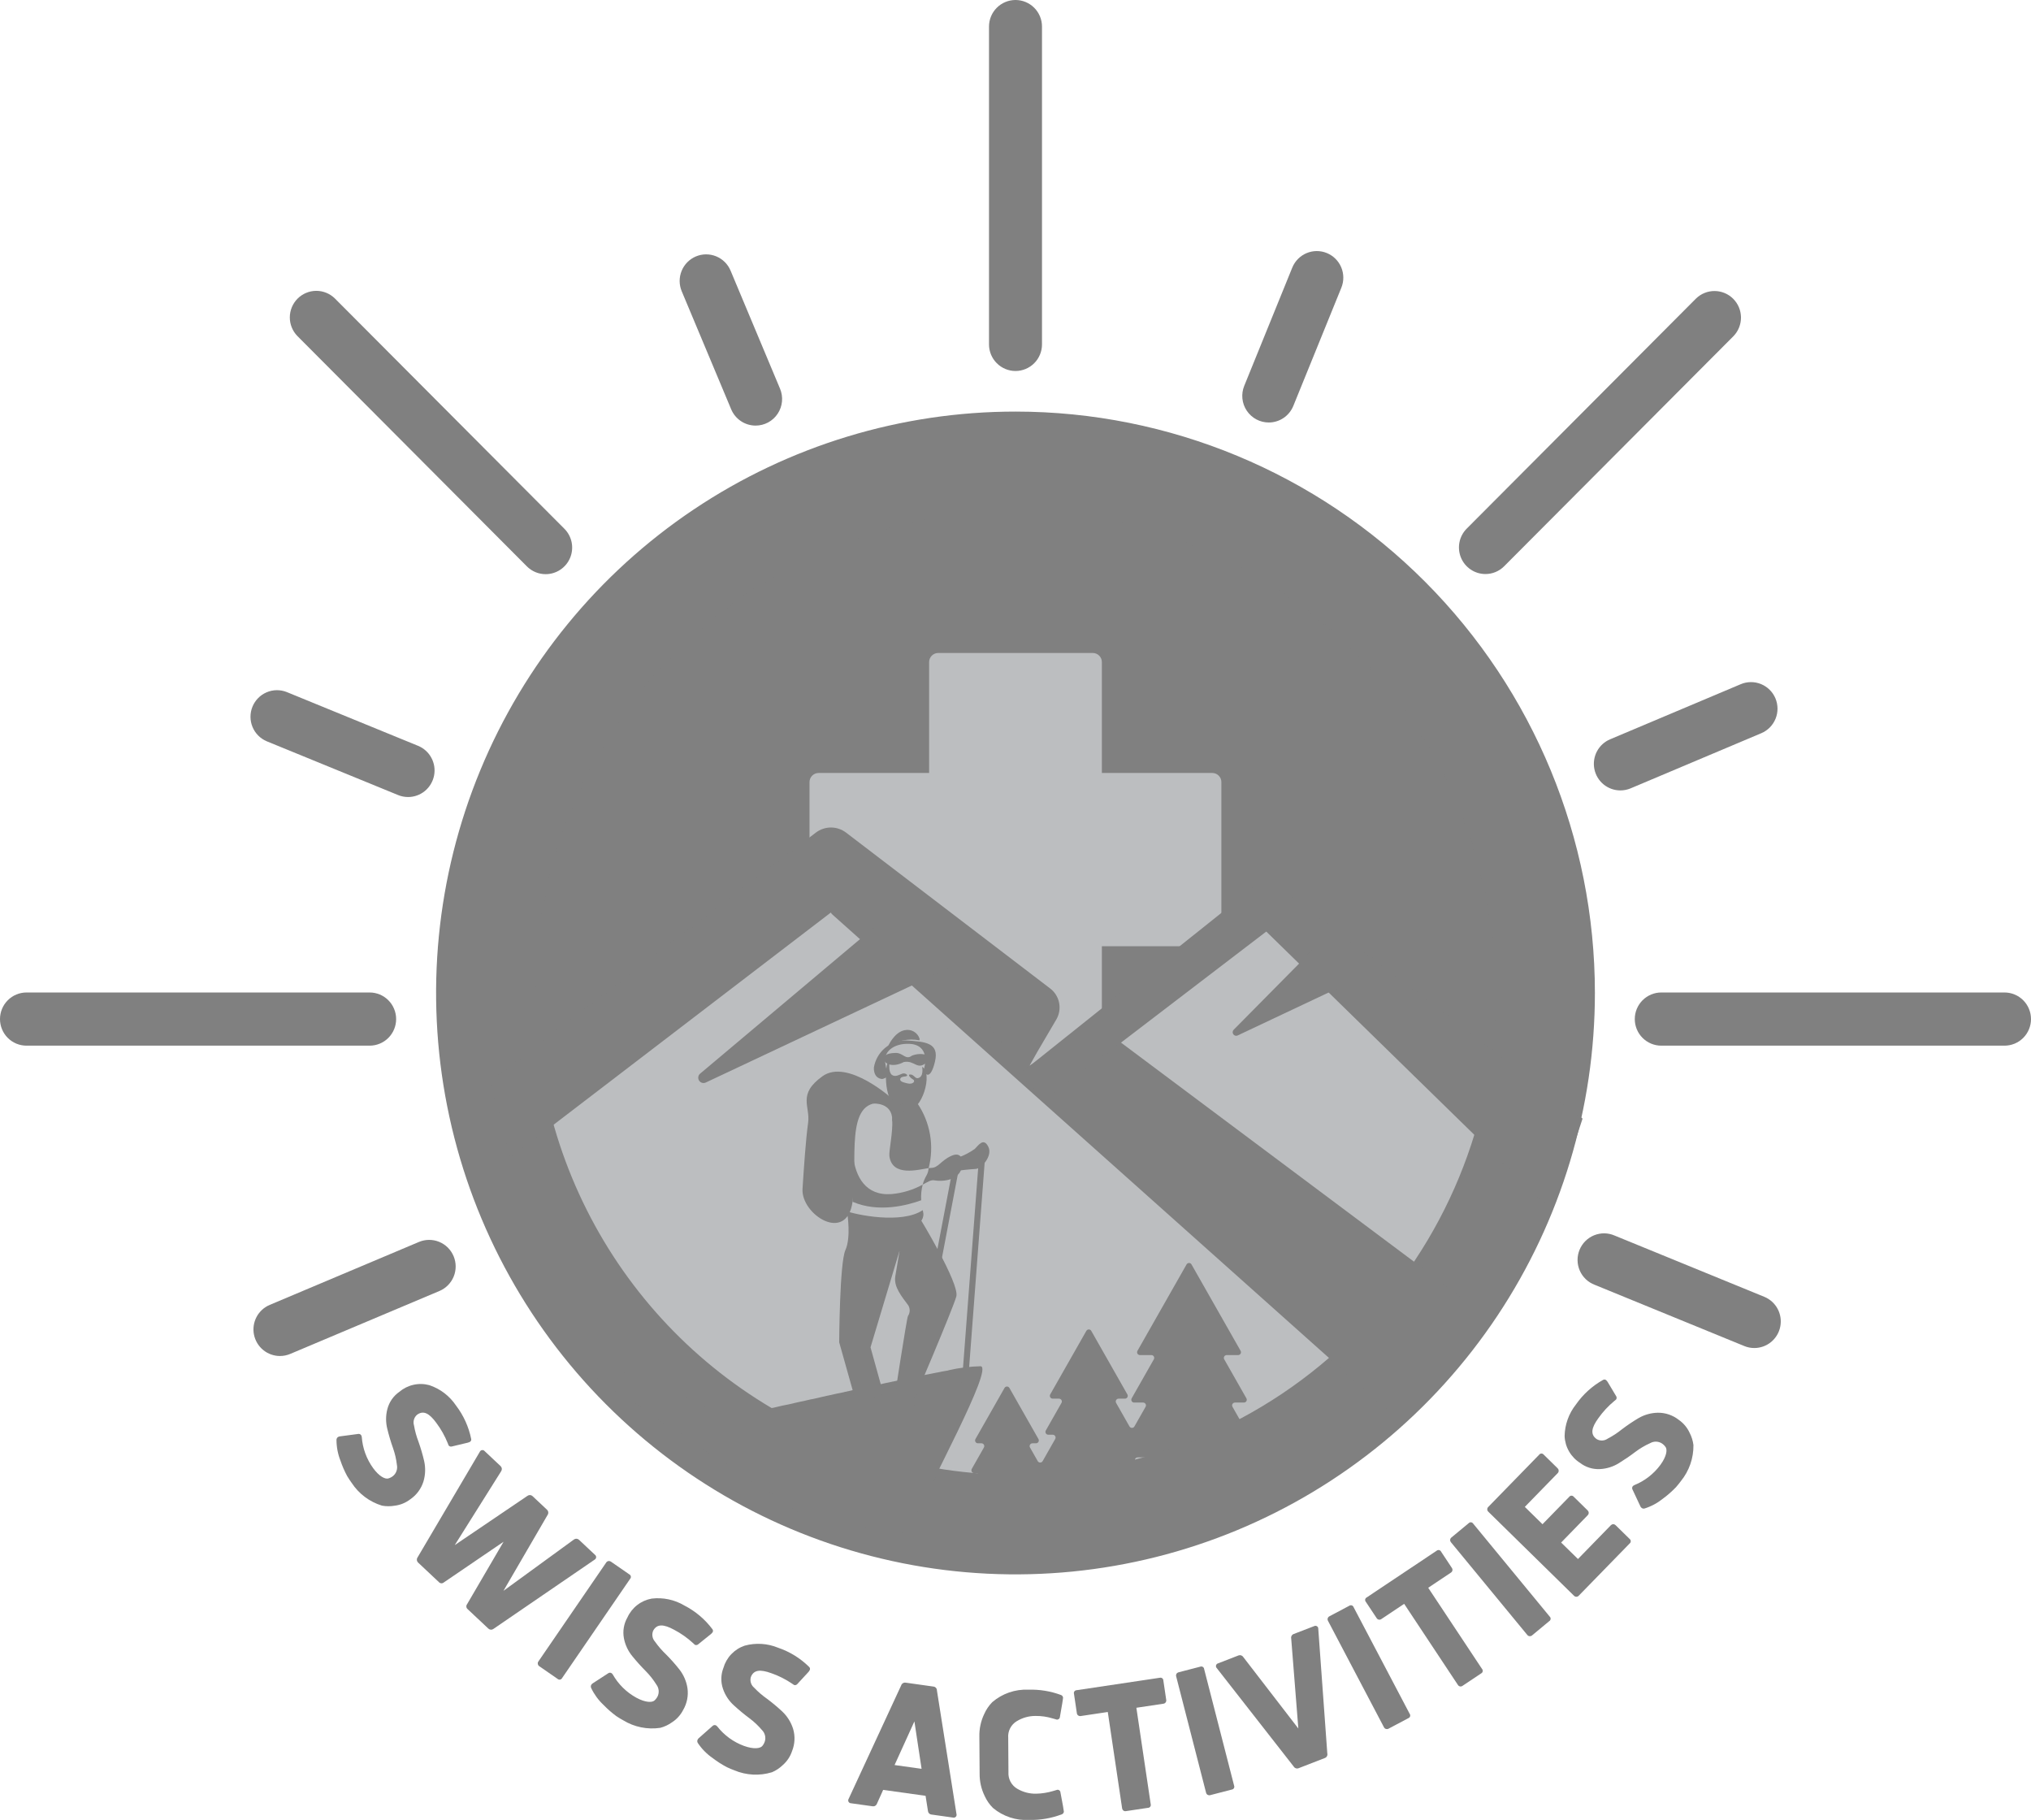 <svg width="173" height="155" viewBox="0 0 173 155" fill="none" xmlns="http://www.w3.org/2000/svg">
<g clip-path="url(#clip0_1_49)">
<path d="M108.323 77.069L92.719 89.973V93.859L86.725 91.573L70.242 73.214L42.578 95.129L53.737 117.492L71.126 129.068L97.289 129.894L119.526 119.847L131.172 96.75L108.323 77.069Z" fill="#BCBEC0"/>
<path d="M107.224 123.759L104.983 119.816C104.962 119.78 104.951 119.738 104.951 119.696C104.951 119.653 104.962 119.612 104.984 119.575C105.005 119.539 105.035 119.508 105.072 119.487C105.108 119.466 105.15 119.455 105.192 119.455H105.958C106 119.455 106.042 119.444 106.079 119.423C106.115 119.402 106.146 119.372 106.167 119.335C106.188 119.298 106.2 119.257 106.2 119.214C106.2 119.172 106.189 119.13 106.168 119.093L104.279 115.772C104.258 115.735 104.247 115.694 104.247 115.651C104.248 115.609 104.259 115.568 104.28 115.531C104.301 115.495 104.332 115.464 104.368 115.443C104.404 115.422 104.446 115.411 104.488 115.411H105.466C105.508 115.411 105.55 115.399 105.586 115.378C105.623 115.357 105.653 115.327 105.674 115.29C105.696 115.254 105.707 115.212 105.707 115.17C105.707 115.127 105.696 115.086 105.675 115.049L101.491 107.689C101.47 107.652 101.439 107.621 101.402 107.599C101.366 107.578 101.324 107.567 101.281 107.567C101.239 107.567 101.197 107.578 101.161 107.599C101.124 107.621 101.093 107.652 101.072 107.689L96.888 115.049C96.867 115.086 96.856 115.127 96.856 115.17C96.856 115.212 96.867 115.254 96.888 115.29C96.91 115.327 96.94 115.357 96.977 115.378C97.013 115.399 97.055 115.411 97.097 115.411H98.075C98.117 115.411 98.159 115.422 98.195 115.443C98.231 115.464 98.262 115.495 98.283 115.531C98.304 115.568 98.315 115.609 98.315 115.651C98.316 115.694 98.305 115.735 98.284 115.772L96.396 119.093C96.375 119.13 96.364 119.172 96.364 119.214C96.364 119.256 96.375 119.298 96.397 119.335C96.418 119.371 96.448 119.402 96.485 119.423C96.521 119.444 96.563 119.455 96.605 119.455H97.371C97.413 119.455 97.455 119.466 97.491 119.487C97.528 119.508 97.559 119.538 97.58 119.575C97.601 119.612 97.612 119.653 97.612 119.696C97.613 119.738 97.602 119.78 97.581 119.816L96.629 121.49C96.608 121.527 96.577 121.558 96.541 121.579C96.504 121.601 96.462 121.612 96.419 121.612C96.377 121.612 96.335 121.601 96.298 121.579C96.262 121.558 96.231 121.527 96.21 121.49L95.07 119.484C95.049 119.448 95.039 119.406 95.039 119.364C95.039 119.321 95.05 119.28 95.072 119.243C95.093 119.207 95.123 119.177 95.159 119.155C95.196 119.134 95.237 119.123 95.279 119.123H95.821C95.863 119.123 95.905 119.112 95.941 119.091C95.978 119.07 96.008 119.039 96.029 119.003C96.051 118.966 96.062 118.924 96.062 118.882C96.062 118.84 96.051 118.798 96.03 118.761L92.953 113.348C92.932 113.311 92.902 113.281 92.865 113.259C92.828 113.238 92.787 113.226 92.744 113.226C92.701 113.226 92.66 113.238 92.623 113.259C92.586 113.281 92.556 113.311 92.535 113.348L89.457 118.761C89.436 118.798 89.425 118.84 89.426 118.882C89.426 118.924 89.437 118.966 89.458 119.002C89.48 119.039 89.51 119.069 89.546 119.09C89.583 119.111 89.624 119.123 89.666 119.123H90.208C90.25 119.123 90.291 119.134 90.328 119.155C90.365 119.176 90.395 119.206 90.416 119.243C90.438 119.28 90.449 119.321 90.449 119.364C90.449 119.406 90.438 119.448 90.417 119.484L89.082 121.833C89.062 121.869 89.051 121.911 89.051 121.953C89.051 121.996 89.063 122.037 89.084 122.074C89.105 122.11 89.135 122.14 89.172 122.162C89.208 122.183 89.249 122.194 89.291 122.194H89.674C89.716 122.194 89.757 122.205 89.794 122.226C89.831 122.248 89.861 122.278 89.882 122.315C89.903 122.351 89.915 122.393 89.915 122.435C89.915 122.477 89.904 122.519 89.883 122.556L88.812 124.443C88.791 124.48 88.761 124.511 88.724 124.532C88.687 124.554 88.646 124.565 88.603 124.565C88.561 124.565 88.519 124.554 88.482 124.532C88.445 124.511 88.415 124.48 88.394 124.443L87.736 123.286C87.715 123.249 87.704 123.207 87.704 123.165C87.704 123.123 87.715 123.081 87.736 123.044C87.758 123.008 87.788 122.977 87.825 122.956C87.861 122.935 87.903 122.924 87.945 122.924H88.246C88.288 122.924 88.329 122.913 88.366 122.892C88.403 122.871 88.433 122.84 88.454 122.804C88.475 122.767 88.487 122.726 88.487 122.683C88.487 122.641 88.476 122.599 88.456 122.563L85.982 118.212C85.961 118.175 85.93 118.144 85.894 118.122C85.857 118.1 85.815 118.089 85.772 118.089C85.73 118.089 85.688 118.1 85.651 118.122C85.614 118.144 85.584 118.175 85.563 118.212L83.089 122.563C83.068 122.599 83.057 122.641 83.057 122.683C83.058 122.726 83.069 122.767 83.09 122.804C83.111 122.84 83.142 122.871 83.178 122.892C83.215 122.913 83.256 122.924 83.298 122.924H83.599C83.642 122.924 83.683 122.935 83.72 122.956C83.756 122.977 83.787 123.008 83.808 123.044C83.829 123.081 83.84 123.123 83.84 123.165C83.84 123.207 83.829 123.249 83.808 123.286L82.776 125.103C82.755 125.14 82.744 125.182 82.744 125.224C82.744 125.266 82.755 125.308 82.776 125.345C82.797 125.381 82.828 125.412 82.864 125.433C82.901 125.454 82.942 125.465 82.985 125.465H83.158C83.2 125.465 83.241 125.476 83.278 125.498C83.314 125.519 83.344 125.549 83.365 125.586C83.387 125.622 83.398 125.664 83.398 125.706C83.398 125.748 83.388 125.79 83.367 125.826L82.112 128.033C82.091 128.07 82.08 128.111 82.08 128.154C82.08 128.196 82.092 128.238 82.113 128.274C82.134 128.311 82.164 128.341 82.201 128.363C82.237 128.384 82.279 128.395 82.321 128.395H89.215C89.257 128.395 89.299 128.384 89.335 128.363C89.372 128.342 89.402 128.311 89.424 128.275C89.445 128.238 89.456 128.196 89.456 128.154C89.457 128.111 89.446 128.07 89.425 128.033L88.327 126.102C88.306 126.065 88.295 126.024 88.295 125.981C88.295 125.939 88.306 125.897 88.328 125.861C88.349 125.824 88.379 125.794 88.416 125.773C88.453 125.751 88.494 125.74 88.536 125.74H96.995C97.037 125.74 97.078 125.729 97.115 125.708C97.151 125.687 97.182 125.657 97.203 125.62C97.224 125.584 97.236 125.542 97.236 125.5C97.236 125.457 97.225 125.416 97.205 125.379L96.697 124.486C96.676 124.449 96.665 124.408 96.665 124.365C96.665 124.323 96.676 124.281 96.698 124.245C96.719 124.208 96.749 124.178 96.786 124.157C96.822 124.135 96.864 124.124 96.906 124.124H107.015C107.057 124.124 107.099 124.113 107.135 124.092C107.172 124.071 107.202 124.041 107.223 124.004C107.245 123.967 107.256 123.926 107.256 123.883C107.256 123.841 107.245 123.8 107.224 123.763" fill="#808080"/>
<path d="M114.424 46.203L82.577 39.747L53.905 53.752L41.366 70.477L40.947 75.894L43.121 94.601L70.711 72.204L83.423 87.609L88.262 92.288L106.902 77.991L131.729 97.106V70.477L114.424 46.203Z" fill="#808080"/>
<path d="M104.037 66.604V79.814C104.037 80.019 103.957 80.216 103.813 80.362C103.669 80.508 103.473 80.59 103.268 80.591H93.857V90.034C93.858 90.136 93.838 90.238 93.799 90.332C93.76 90.427 93.703 90.512 93.63 90.585C93.558 90.657 93.473 90.714 93.379 90.753C93.284 90.792 93.184 90.812 93.082 90.812H86.988L79.141 83.422V80.591H76.139L68.954 73.828V66.604C68.956 66.399 69.038 66.203 69.183 66.059C69.328 65.915 69.524 65.834 69.729 65.834H79.142V56.391C79.142 56.289 79.162 56.188 79.2 56.094C79.239 55.999 79.296 55.914 79.368 55.841C79.44 55.769 79.525 55.712 79.619 55.673C79.713 55.634 79.814 55.614 79.916 55.614H93.082C93.184 55.614 93.284 55.634 93.379 55.673C93.473 55.712 93.558 55.769 93.63 55.841C93.703 55.913 93.76 55.999 93.799 56.094C93.838 56.188 93.858 56.289 93.857 56.391V65.834H103.268C103.472 65.835 103.667 65.916 103.81 66.061C103.954 66.205 104.036 66.4 104.037 66.604Z" fill="#BCBEC0"/>
<path d="M86.513 35.054C76.751 35.051 67.207 37.953 59.089 43.393C50.971 48.833 44.643 56.566 40.906 65.615C37.169 74.663 36.19 84.621 38.094 94.227C39.998 103.834 44.698 112.658 51.601 119.584C58.504 126.51 67.299 131.227 76.874 133.137C86.448 135.048 96.373 134.066 105.391 130.317C114.41 126.567 122.118 120.219 127.54 112.074C132.962 103.929 135.855 94.354 135.853 84.559C135.85 71.43 130.65 58.841 121.398 49.557C112.145 40.274 99.597 35.057 86.512 35.054H86.513ZM86.512 125.608C78.423 125.611 70.514 123.207 63.787 118.7C57.059 114.193 51.815 107.785 48.717 100.287C45.619 92.79 44.807 84.539 46.384 76.578C47.96 68.617 51.854 61.304 57.573 55.564C63.292 49.824 70.579 45.914 78.513 44.33C86.447 42.745 94.671 43.557 102.145 46.663C109.619 49.768 116.007 55.027 120.501 61.775C124.996 68.524 127.395 76.458 127.395 84.574C127.395 95.454 123.088 105.889 115.422 113.584C107.755 121.279 97.356 125.604 86.512 125.608Z" fill="#808080"/>
<path d="M127.022 112.375L118.757 120.614L70.851 77.844L70.776 77.724L70.746 77.739L43.504 98.586L41.768 92.098L66.827 72.948L69.489 70.915C69.86 70.632 70.313 70.478 70.78 70.478C71.246 70.478 71.699 70.632 72.071 70.915L89.457 84.191C89.851 84.491 90.121 84.926 90.216 85.413C90.312 85.9 90.226 86.405 89.975 86.832L88.355 89.592L87.696 90.764L93.429 87.217L95.48 88.793L127.022 112.375Z" fill="#808080"/>
<path d="M75.117 78.42L59.63 91.446C59.548 91.517 59.495 91.615 59.48 91.723C59.465 91.83 59.488 91.939 59.546 92.031C59.605 92.122 59.694 92.19 59.797 92.221C59.901 92.252 60.012 92.245 60.111 92.201L81.02 82.357L75.117 78.42Z" fill="#808080"/>
<path d="M134.803 95.268L132.217 103.133L107.861 79.34L95.485 88.799L89.094 93.674L86.725 91.572L106.564 75.735C106.935 75.438 107.394 75.275 107.868 75.269C108.342 75.264 108.804 75.418 109.182 75.706L134.803 95.268Z" fill="#808080"/>
<path d="M111.834 80.878L105.076 87.711C105.03 87.762 105.002 87.827 104.998 87.896C104.993 87.965 105.013 88.033 105.052 88.089C105.092 88.145 105.149 88.186 105.215 88.205C105.281 88.224 105.352 88.22 105.415 88.193L114.766 83.779L111.834 80.878Z" fill="#808080"/>
<path fill-rule="evenodd" clip-rule="evenodd" d="M77.309 130.656L68.911 129.349L50.677 117.304C51.875 117.093 52.728 116.958 53.118 116.943C53.473 116.958 53.822 117.034 54.151 117.169C54.18 117.169 54.195 117.184 54.226 117.199C54.495 117.29 54.795 117.41 55.108 117.545C55.141 117.548 55.171 117.558 55.199 117.575C55.528 117.726 55.887 117.877 56.247 118.056C56.277 118.056 56.292 118.071 56.322 118.086L57.639 118.701C57.998 118.867 58.372 119.047 58.733 119.212C58.792 119.242 58.851 119.257 58.926 119.288C59.285 119.453 59.63 119.603 59.975 119.754C60.015 119.766 60.055 119.781 60.094 119.799C60.454 119.95 60.783 120.069 61.112 120.176C61.187 120.192 61.247 120.222 61.307 120.237C61.595 120.335 61.89 120.411 62.19 120.463C62.235 120.463 62.279 120.478 62.325 120.478C62.561 120.528 62.805 120.533 63.043 120.493C63.133 120.478 63.269 120.448 63.419 120.418C63.45 120.42 63.481 120.415 63.509 120.403C63.674 120.373 63.854 120.327 64.064 120.298C64.067 120.293 64.072 120.29 64.077 120.287C64.082 120.284 64.088 120.283 64.094 120.282C64.303 120.238 64.545 120.192 64.797 120.131C64.826 120.131 64.856 120.116 64.887 120.116C65.141 120.056 65.426 119.996 65.725 119.921C65.786 119.905 65.845 119.905 65.904 119.89C66.144 119.83 66.414 119.77 66.669 119.71C66.848 119.68 67.028 119.634 67.207 119.605C67.491 119.53 67.791 119.47 68.11 119.395C68.424 119.335 68.738 119.259 69.052 119.185C69.142 119.169 69.217 119.154 69.306 119.139C69.666 119.049 70.04 118.975 70.414 118.884C70.51 118.87 70.605 118.85 70.699 118.824C71.089 118.734 71.492 118.644 71.897 118.569C71.934 118.55 71.975 118.539 72.016 118.538C72.405 118.449 72.81 118.359 73.214 118.268C73.26 118.265 73.306 118.255 73.349 118.238C73.783 118.148 74.201 118.058 74.621 117.968C74.674 117.951 74.73 117.941 74.786 117.938C75.19 117.848 75.594 117.758 75.984 117.682C76.007 117.67 76.033 117.665 76.059 117.667C76.478 117.578 76.883 117.487 77.271 117.412C77.332 117.397 77.376 117.382 77.436 117.367C78.214 117.216 78.963 117.065 79.652 116.931C79.705 116.914 79.76 116.904 79.816 116.901C80.16 116.826 80.475 116.766 80.774 116.722L80.789 116.706C81.693 116.497 82.616 116.381 83.544 116.361C84.606 116.556 79.263 126.259 77.317 130.66" fill="#808080"/>
<path d="M78.697 91.061C78.697 91.061 79.322 89.189 77.703 88.925C76.329 88.759 75.256 89.453 75.399 90.476C75.542 91.499 75.811 91.701 75.202 91.887C75.076 91.925 74.413 91.854 74.437 90.921C74.544 90.274 74.876 89.687 75.375 89.263C75.874 88.84 76.506 88.609 77.159 88.611C78.845 88.719 80.018 88.809 79.642 90.41C79.266 92.011 78.77 91.59 78.696 91.061" fill="#808080"/>
<path d="M78.546 90.862C78.546 90.862 78.734 91.76 78.146 91.83C77.912 91.835 77.795 91.428 77.447 91.528C77.365 91.582 77.545 91.813 77.76 91.928C78.013 92.059 77.788 92.4 77.273 92.266C76.883 92.172 76.63 92.099 76.684 91.873C76.759 91.717 76.915 91.703 77.119 91.678C77.475 91.635 77.144 91.352 76.869 91.436C76.652 91.503 76.278 91.766 75.978 91.552C75.679 91.337 75.756 90.633 75.756 90.633C75.756 90.633 75.629 90.32 75.531 90.773C75.432 91.226 75.154 94.498 77.219 94.619C78.568 94.652 79.489 91.362 78.546 90.862Z" fill="#808080"/>
<path d="M77.075 87.737C77.335 87.682 77.606 87.725 77.837 87.857C78.068 87.989 78.242 88.202 78.327 88.455V88.606C77.861 88.514 77.382 88.516 76.917 88.611C76.452 88.707 76.01 88.895 75.619 89.163C75.619 89.163 76.137 87.909 77.073 87.736" fill="#808080"/>
<path d="M78.596 100.893C79.037 100.655 79.309 100.474 79.577 100.527C80.169 100.642 82.077 100.638 81.963 98.891C81.963 98.891 81.929 98.034 81.025 98.447C80.121 98.86 79.939 99.471 79.294 99.471C79.228 99.472 79.162 99.478 79.097 99.489C79.088 99.702 79.03 99.91 78.927 100.097C78.781 100.347 78.668 100.614 78.592 100.893" fill="#808080"/>
<path d="M81.573 98.602C82.092 98.422 82.583 98.171 83.031 97.854C83.371 97.513 83.778 96.872 84.183 97.666C84.589 98.46 83.558 99.57 83.086 99.559C82.439 99.599 81.795 99.672 81.156 99.779L81.573 98.602Z" fill="#808080"/>
<path d="M81.151 99.538L77.337 119.586L77.846 119.684L81.66 99.635L81.151 99.538Z" fill="#808080"/>
<path d="M83.945 98.008L83.87 99.049L82.395 118.509H81.876L83.32 99.495L83.433 97.962L83.945 98.008Z" fill="#808080"/>
<path d="M79.103 99.487C78.239 99.607 76.004 100.268 75.758 98.466C75.705 98.006 76.071 96.451 75.998 95.343L76.31 93.963H78.139C78.683 94.761 79.05 95.667 79.217 96.62C79.383 97.573 79.344 98.55 79.103 99.487Z" fill="#808080"/>
<path d="M78.596 100.893C77.776 101.342 76.872 101.616 75.942 101.698C73.732 101.866 72.868 100.214 72.671 98.466C72.671 98.466 72.637 100.726 72.621 102.353C74.849 103.319 77.326 102.644 78.468 102.225C78.437 101.777 78.481 101.327 78.596 100.893Z" fill="#808080"/>
<path d="M71.846 103.069C71.868 103.428 72.696 103.866 72.763 103.993C73.122 104.672 76.863 104.672 77.879 104.339C78.008 104.318 78.131 104.27 78.24 104.198C78.349 104.125 78.442 104.031 78.511 103.92C78.581 103.81 78.627 103.685 78.646 103.556C78.665 103.426 78.656 103.294 78.62 103.168C78.62 103.168 78.608 103.132 78.593 103.069C76.84 104.259 72.937 103.5 71.843 103.069" fill="#808080"/>
<path d="M76.076 93.642C76.076 93.642 72.207 90.114 70.053 91.665C67.898 93.216 69.033 94.223 68.835 95.625C68.638 97.028 68.477 99.423 68.359 101.253C68.219 103.433 72.113 105.946 72.621 102.353C73.107 98.923 71.891 93.58 75.175 93.959C78.442 94.354 76.078 93.642 76.078 93.642" fill="#808080"/>
<path d="M78.294 103.662L75.859 104.124L73.523 103.955L72.174 103.365C72.174 103.365 72.504 105.384 72.01 106.473C71.515 107.562 71.483 114.323 71.483 114.323L72.888 119.321L75.265 118.771L74.151 114.751L76.63 106.5L76.262 108.693C76.107 109.614 76.82 110.429 77.37 111.18C77.451 111.319 77.491 111.477 77.486 111.638C77.48 111.798 77.43 111.953 77.34 112.086C77.241 112.218 76.125 119.507 76.125 119.507H77.738C77.738 119.507 81.158 111.508 81.459 110.42C81.76 109.332 78.299 103.662 78.299 103.662" fill="#808080"/>
<path d="M76.272 89.676C76.943 89.661 77.133 90.318 77.669 89.913C78.079 89.745 78.534 89.725 78.957 89.856L78.973 90.447C78.115 91.237 77.936 90.259 76.98 90.455C76.047 90.954 75.324 90.6 75.307 90.247C75.291 89.945 75.412 89.705 76.272 89.676Z" fill="#808080"/>
<path d="M76.876 94.403L76.709 93.963L75.993 93.698L75.096 93.538L73.976 93.462L74.388 93.991C74.388 93.991 76.025 93.861 76.002 95.425C76.549 96.548 77.197 95.5 77.197 95.5L76.876 94.403Z" fill="#808080"/>
<path d="M28.781 122.399C28.831 122.361 28.89 122.339 28.953 122.335L30.501 122.129C30.548 122.119 30.597 122.122 30.642 122.139C30.687 122.155 30.727 122.184 30.757 122.222C30.788 122.272 30.808 122.329 30.816 122.387C30.886 123.346 31.222 124.265 31.786 125.042C32.313 125.765 32.809 125.984 33.065 125.921C33.214 125.881 33.353 125.81 33.474 125.715C33.61 125.603 33.713 125.456 33.772 125.289C33.831 125.123 33.844 124.943 33.809 124.77C33.753 124.276 33.64 123.79 33.474 123.322C33.288 122.801 33.127 122.255 32.991 121.7C32.849 121.141 32.851 120.555 32.999 119.998C33.155 119.406 33.515 118.89 34.015 118.541C34.364 118.246 34.779 118.04 35.225 117.941C35.67 117.842 36.133 117.853 36.573 117.973C37.5 118.284 38.299 118.895 38.844 119.709C39.482 120.545 39.923 121.515 40.134 122.547C40.146 122.593 40.144 122.642 40.126 122.687C40.109 122.732 40.077 122.77 40.037 122.796C39.976 122.829 39.911 122.854 39.844 122.871L38.468 123.2C38.421 123.21 38.372 123.206 38.327 123.19C38.282 123.173 38.243 123.144 38.213 123.107L38.138 122.914C37.889 122.295 37.56 121.711 37.16 121.178C36.566 120.367 36.063 120.093 35.518 120.499C35.394 120.608 35.304 120.75 35.259 120.909C35.214 121.068 35.215 121.236 35.263 121.395C35.346 121.876 35.476 122.348 35.652 122.803C35.84 123.336 35.999 123.879 36.128 124.43C36.258 125.004 36.239 125.602 36.073 126.166C35.882 126.788 35.486 127.326 34.95 127.692C34.566 127.989 34.11 128.177 33.629 128.238C33.267 128.301 32.897 128.3 32.536 128.234C31.474 127.91 30.559 127.222 29.951 126.29C29.847 126.148 29.72 125.961 29.575 125.722C29.346 125.298 29.153 124.856 28.999 124.399C28.779 123.842 28.665 123.249 28.662 122.651C28.659 122.601 28.669 122.551 28.69 122.506C28.712 122.461 28.744 122.422 28.785 122.393" fill="#808080"/>
<path d="M46.601 128.589C46.658 128.643 46.694 128.715 46.703 128.793C46.712 128.87 46.694 128.949 46.651 129.014L42.884 135.491L48.889 131.118C48.951 131.071 49.028 131.048 49.106 131.052C49.184 131.056 49.258 131.087 49.315 131.14L50.676 132.418C50.707 132.439 50.732 132.468 50.75 132.502C50.768 132.535 50.778 132.572 50.779 132.61C50.78 132.648 50.773 132.686 50.757 132.72C50.741 132.755 50.717 132.785 50.688 132.809L42.031 138.733C41.969 138.78 41.892 138.804 41.814 138.8C41.736 138.796 41.662 138.765 41.605 138.712L39.836 137.052C39.805 137.027 39.779 136.996 39.76 136.962C39.74 136.927 39.728 136.889 39.724 136.849C39.719 136.81 39.722 136.77 39.733 136.732C39.744 136.693 39.763 136.658 39.787 136.627L42.894 131.31L37.811 134.77C37.781 134.796 37.747 134.817 37.71 134.83C37.672 134.844 37.633 134.85 37.593 134.848C37.553 134.845 37.514 134.835 37.478 134.818C37.443 134.801 37.411 134.777 37.384 134.747L35.61 133.079C35.554 133.025 35.518 132.953 35.508 132.876C35.499 132.798 35.517 132.72 35.56 132.655L40.894 123.606C40.916 123.575 40.944 123.549 40.977 123.531C41.011 123.513 41.048 123.503 41.086 123.502C41.123 123.5 41.161 123.508 41.195 123.524C41.23 123.54 41.26 123.563 41.284 123.593L42.644 124.871C42.7 124.925 42.736 124.997 42.745 125.075C42.754 125.153 42.736 125.231 42.693 125.297L38.736 131.595L44.93 127.4C44.993 127.353 45.07 127.329 45.148 127.333C45.226 127.337 45.3 127.368 45.358 127.421L46.601 128.589Z" fill="#808080"/>
<path d="M51.644 133.069C51.686 133.009 51.749 132.968 51.821 132.955C51.893 132.941 51.967 132.957 52.028 132.997L53.603 134.086C53.637 134.103 53.666 134.127 53.689 134.157C53.712 134.188 53.727 134.223 53.734 134.26C53.741 134.297 53.739 134.335 53.728 134.372C53.718 134.408 53.699 134.442 53.673 134.469L47.88 142.919C47.863 142.953 47.839 142.982 47.808 143.005C47.778 143.028 47.743 143.043 47.706 143.05C47.669 143.057 47.63 143.055 47.594 143.045C47.558 143.034 47.524 143.015 47.496 142.99L45.922 141.901C45.863 141.859 45.823 141.795 45.81 141.724C45.797 141.652 45.811 141.579 45.851 141.518L51.644 133.069Z" fill="#808080"/>
<path d="M50.363 143.499C50.392 143.444 50.436 143.398 50.491 143.367L51.802 142.515C51.84 142.486 51.885 142.468 51.933 142.464C51.981 142.459 52.029 142.469 52.071 142.49C52.121 142.521 52.164 142.563 52.195 142.613C52.669 143.448 53.365 144.134 54.206 144.594C54.993 145.02 55.532 145.006 55.736 144.839C55.852 144.737 55.947 144.614 56.016 144.476C56.091 144.317 56.121 144.139 56.103 143.964C56.085 143.788 56.02 143.621 55.914 143.48C55.652 143.058 55.343 142.667 54.993 142.315C54.604 141.924 54.224 141.501 53.864 141.059C53.497 140.615 53.249 140.085 53.143 139.518C53.032 138.917 53.137 138.295 53.44 137.764C53.629 137.347 53.916 136.982 54.277 136.701C54.637 136.42 55.061 136.232 55.51 136.151C56.481 136.035 57.463 136.244 58.304 136.746C59.237 137.225 60.05 137.912 60.68 138.753C60.711 138.79 60.729 138.835 60.732 138.883C60.735 138.931 60.723 138.978 60.698 139.019C60.658 139.075 60.611 139.126 60.559 139.17L59.456 140.057C59.417 140.087 59.372 140.105 59.324 140.109C59.276 140.114 59.228 140.105 59.185 140.083L59.035 139.943C58.545 139.492 57.999 139.107 57.409 138.799C56.527 138.323 55.956 138.29 55.636 138.888C55.571 139.04 55.55 139.207 55.577 139.37C55.603 139.533 55.676 139.685 55.786 139.808C56.067 140.207 56.387 140.578 56.741 140.913C57.139 141.313 57.514 141.736 57.864 142.178C58.228 142.64 58.466 143.188 58.557 143.77C58.65 144.413 58.522 145.069 58.195 145.63C57.975 146.063 57.644 146.43 57.235 146.692C56.936 146.906 56.601 147.063 56.246 147.157C55.148 147.322 54.028 147.095 53.081 146.514C52.926 146.43 52.731 146.316 52.501 146.163C52.113 145.878 51.75 145.561 51.415 145.214C50.978 144.807 50.62 144.32 50.362 143.78C50.339 143.736 50.327 143.688 50.327 143.638C50.327 143.588 50.339 143.539 50.362 143.496" fill="#808080"/>
<path d="M59.416 148.188C59.434 148.128 59.471 148.075 59.522 148.037L60.693 147C60.727 146.966 60.769 146.942 60.816 146.93C60.862 146.919 60.911 146.921 60.956 146.935C61.01 146.959 61.058 146.995 61.096 147.039C61.687 147.795 62.477 148.37 63.376 148.699C64.216 149.001 64.746 148.91 64.923 148.716C65.023 148.599 65.1 148.463 65.148 148.316C65.199 148.147 65.203 147.967 65.16 147.796C65.117 147.625 65.028 147.469 64.902 147.345C64.582 146.967 64.219 146.626 63.821 146.331C63.38 146.002 62.942 145.639 62.521 145.254C62.093 144.871 61.77 144.383 61.584 143.838C61.385 143.261 61.397 142.631 61.618 142.061C61.744 141.621 61.974 141.218 62.29 140.887C62.605 140.556 62.996 140.306 63.428 140.16C64.371 139.901 65.373 139.963 66.277 140.336C67.27 140.672 68.174 141.23 68.921 141.969C68.957 142 68.982 142.043 68.992 142.09C69.002 142.137 68.997 142.186 68.978 142.231C68.947 142.292 68.908 142.35 68.863 142.402L67.902 143.444C67.868 143.479 67.826 143.503 67.78 143.514C67.734 143.526 67.685 143.524 67.639 143.509L67.468 143.394C66.918 143.02 66.322 142.72 65.694 142.503C64.751 142.161 64.182 142.213 63.952 142.852C63.91 143.011 63.915 143.18 63.965 143.337C64.016 143.494 64.11 143.634 64.237 143.739C64.573 144.092 64.944 144.41 65.343 144.69C65.794 145.027 66.227 145.389 66.639 145.774C67.065 146.178 67.381 146.685 67.557 147.246C67.742 147.871 67.71 148.54 67.466 149.143C67.312 149.605 67.038 150.016 66.672 150.335C66.407 150.59 66.099 150.794 65.762 150.939C64.701 151.265 63.56 151.205 62.538 150.771C62.374 150.711 62.162 150.627 61.914 150.508C61.489 150.285 61.084 150.025 60.703 149.732C60.211 149.393 59.786 148.965 59.452 148.468C59.422 148.429 59.403 148.382 59.396 148.333C59.389 148.284 59.394 148.233 59.412 148.187" fill="#808080"/>
<path d="M79.517 143.644C79.599 143.654 79.674 143.694 79.727 143.757C79.781 143.819 79.81 143.899 79.808 143.981L81.483 154.564C81.483 154.602 81.474 154.639 81.458 154.673C81.441 154.707 81.416 154.737 81.386 154.76C81.356 154.783 81.321 154.798 81.284 154.805C81.246 154.812 81.208 154.81 81.172 154.8L79.326 154.541C79.249 154.53 79.178 154.492 79.126 154.434C79.074 154.376 79.044 154.301 79.041 154.223L78.839 152.948L75.227 152.443L74.701 153.614C74.677 153.689 74.627 153.752 74.561 153.793C74.495 153.835 74.416 153.851 74.339 153.841L72.493 153.583C72.455 153.583 72.418 153.574 72.384 153.557C72.35 153.54 72.32 153.515 72.297 153.485C72.275 153.455 72.259 153.42 72.252 153.382C72.246 153.345 72.247 153.307 72.258 153.27L76.758 143.553C76.782 143.474 76.834 143.406 76.904 143.361C76.974 143.316 77.057 143.298 77.139 143.31L79.517 143.644ZM77.889 146.609L76.199 150.327L78.5 150.649L77.889 146.609Z" fill="#808080"/>
<path d="M83.422 147.904C83.407 147.246 83.546 146.593 83.827 145.999C83.995 145.617 84.23 145.268 84.521 144.97C85.375 144.237 86.475 143.857 87.598 143.909C88.544 143.879 89.487 144.033 90.375 144.361C90.421 144.379 90.461 144.408 90.493 144.446C90.524 144.484 90.544 144.53 90.552 144.578C90.552 144.679 90.457 145.249 90.271 146.299C90.251 146.347 90.218 146.388 90.175 146.416C90.132 146.445 90.081 146.46 90.03 146.46L89.653 146.353C89.187 146.211 88.702 146.141 88.215 146.146C87.647 146.141 87.09 146.297 86.605 146.593C86.364 146.739 86.168 146.949 86.04 147.2C85.912 147.451 85.856 147.734 85.88 148.015L85.9 150.932C85.881 151.214 85.941 151.495 86.072 151.744C86.204 151.994 86.402 152.201 86.645 152.344C87.134 152.633 87.693 152.78 88.261 152.768C88.747 152.757 89.23 152.681 89.696 152.542L90.073 152.431C90.124 152.428 90.175 152.442 90.219 152.47C90.262 152.498 90.296 152.539 90.315 152.588C90.515 153.625 90.616 154.195 90.62 154.297C90.616 154.347 90.597 154.395 90.566 154.435C90.535 154.476 90.493 154.506 90.446 154.523C89.561 154.86 88.621 155.022 87.675 155.002C86.553 155.07 85.448 154.706 84.584 153.985C84.287 153.692 84.047 153.347 83.876 152.967C83.586 152.376 83.438 151.725 83.444 151.067L83.422 147.904Z" fill="#808080"/>
<path d="M94.361 145.809L92.04 146.156C91.968 146.166 91.895 146.147 91.836 146.104C91.778 146.06 91.739 145.995 91.728 145.923L91.482 144.266C91.471 144.23 91.468 144.192 91.475 144.154C91.481 144.117 91.496 144.081 91.519 144.051C91.541 144.02 91.571 143.996 91.605 143.979C91.638 143.961 91.675 143.952 91.713 143.952L98.781 142.895C98.818 142.885 98.856 142.883 98.893 142.889C98.93 142.896 98.965 142.911 98.996 142.933C99.026 142.956 99.051 142.985 99.068 143.019C99.085 143.053 99.094 143.09 99.094 143.128L99.34 144.789C99.35 144.861 99.332 144.934 99.288 144.993C99.245 145.052 99.181 145.091 99.109 145.103L96.796 145.449L98.016 153.658C98.026 153.694 98.028 153.733 98.022 153.77C98.015 153.807 98 153.842 97.978 153.873C97.955 153.903 97.926 153.928 97.892 153.945C97.859 153.962 97.822 153.972 97.784 153.972L95.884 154.256C95.813 154.265 95.742 154.245 95.686 154.201C95.63 154.157 95.593 154.093 95.583 154.022L94.361 145.809Z" fill="#808080"/>
<path d="M100.183 142.766C100.165 142.695 100.176 142.62 100.213 142.557C100.251 142.494 100.311 142.449 100.382 142.43L102.232 141.951C102.267 141.936 102.305 141.93 102.343 141.933C102.381 141.935 102.417 141.947 102.45 141.966C102.482 141.985 102.51 142.012 102.531 142.044C102.551 142.076 102.564 142.112 102.568 142.15L105.12 152.079C105.134 152.114 105.141 152.152 105.138 152.19C105.136 152.228 105.124 152.264 105.105 152.297C105.086 152.33 105.059 152.358 105.028 152.378C104.996 152.399 104.96 152.412 104.922 152.416L103.071 152.895C103 152.912 102.926 152.9 102.864 152.863C102.801 152.826 102.755 152.766 102.736 152.696L100.183 142.766Z" fill="#808080"/>
<path d="M110.614 150.596C110.537 150.627 110.452 150.628 110.374 150.6C110.296 150.573 110.231 150.518 110.19 150.445L103.605 142.022C103.587 141.989 103.576 141.952 103.574 141.914C103.572 141.876 103.579 141.838 103.595 141.804C103.61 141.769 103.633 141.738 103.662 141.714C103.691 141.69 103.726 141.673 103.763 141.664L105.5 140.99C105.573 140.963 105.653 140.962 105.727 140.988C105.8 141.013 105.863 141.064 105.903 141.131L110.592 147.215L109.984 139.547C109.968 139.47 109.98 139.39 110.018 139.321C110.055 139.252 110.116 139.198 110.189 139.17L111.929 138.5C111.961 138.481 111.998 138.471 112.036 138.469C112.074 138.467 112.112 138.474 112.146 138.489C112.181 138.504 112.212 138.528 112.236 138.557C112.26 138.586 112.277 138.621 112.285 138.658L113.059 149.333C113.079 149.413 113.069 149.498 113.031 149.571C112.993 149.644 112.929 149.7 112.852 149.728L110.614 150.596Z" fill="#808080"/>
<path d="M113.116 138.041C113.098 138.008 113.088 137.973 113.084 137.936C113.081 137.9 113.084 137.863 113.095 137.828C113.106 137.793 113.123 137.76 113.147 137.732C113.17 137.704 113.198 137.68 113.231 137.663L114.924 136.766C114.954 136.743 114.99 136.728 115.028 136.722C115.066 136.715 115.105 136.718 115.141 136.729C115.178 136.74 115.211 136.76 115.239 136.787C115.266 136.814 115.287 136.847 115.3 136.883L120.074 145.961C120.097 145.992 120.112 146.028 120.119 146.066C120.125 146.104 120.123 146.142 120.112 146.179C120.1 146.216 120.081 146.25 120.054 146.277C120.027 146.305 119.994 146.326 119.958 146.338L118.266 147.235C118.201 147.269 118.125 147.275 118.055 147.253C117.984 147.232 117.925 147.184 117.89 147.119L113.116 138.041Z" fill="#808080"/>
<path d="M119.607 136.599L117.651 137.902C117.59 137.942 117.516 137.957 117.445 137.943C117.374 137.929 117.311 137.887 117.27 137.827L116.345 136.432C116.319 136.404 116.301 136.37 116.291 136.334C116.281 136.297 116.279 136.259 116.286 136.221C116.294 136.184 116.31 136.149 116.333 136.119C116.356 136.089 116.386 136.065 116.42 136.049L122.369 132.077C122.398 132.052 122.431 132.033 122.468 132.023C122.504 132.013 122.543 132.011 122.58 132.019C122.617 132.026 122.652 132.042 122.682 132.065C122.712 132.088 122.736 132.118 122.752 132.153L123.675 133.547C123.716 133.608 123.731 133.683 123.716 133.754C123.702 133.826 123.661 133.89 123.6 133.931L121.655 135.23L126.237 142.14C126.263 142.168 126.281 142.202 126.291 142.238C126.301 142.275 126.303 142.314 126.295 142.351C126.288 142.388 126.272 142.423 126.249 142.453C126.226 142.483 126.196 142.508 126.162 142.524L124.563 143.591C124.533 143.611 124.5 143.625 124.464 143.631C124.429 143.638 124.393 143.637 124.358 143.629C124.323 143.622 124.29 143.607 124.26 143.586C124.231 143.566 124.206 143.54 124.187 143.509L119.607 136.599Z" fill="#808080"/>
<path d="M123.585 131.344C123.539 131.287 123.517 131.215 123.524 131.142C123.531 131.069 123.566 131.002 123.622 130.955L125.099 129.731C125.124 129.703 125.156 129.682 125.191 129.668C125.226 129.654 125.264 129.649 125.301 129.653C125.339 129.656 125.375 129.669 125.407 129.689C125.439 129.709 125.466 129.736 125.486 129.768L132.002 137.682C132.03 137.707 132.052 137.739 132.066 137.774C132.08 137.81 132.085 137.848 132.081 137.886C132.078 137.923 132.065 137.96 132.045 137.992C132.025 138.024 131.998 138.051 131.965 138.071L130.491 139.293C130.434 139.339 130.361 139.36 130.289 139.353C130.216 139.347 130.149 139.312 130.102 139.256L123.585 131.344Z" fill="#808080"/>
<path d="M134.411 132.78L137.221 129.895C137.273 129.844 137.343 129.815 137.416 129.815C137.49 129.815 137.56 129.844 137.612 129.895L138.808 131.067C138.838 131.09 138.863 131.119 138.88 131.153C138.897 131.186 138.907 131.224 138.907 131.262C138.907 131.299 138.899 131.337 138.883 131.371C138.866 131.405 138.842 131.435 138.812 131.458L134.47 135.912C134.445 135.938 134.415 135.959 134.382 135.973C134.348 135.987 134.313 135.995 134.277 135.995C134.24 135.996 134.205 135.989 134.171 135.976C134.137 135.962 134.107 135.942 134.081 135.917L126.764 128.741C126.712 128.689 126.684 128.619 126.684 128.546C126.684 128.473 126.712 128.402 126.764 128.351L131.105 123.897C131.127 123.866 131.156 123.841 131.19 123.824C131.223 123.807 131.261 123.797 131.298 123.797C131.336 123.796 131.374 123.805 131.408 123.821C131.442 123.838 131.471 123.862 131.494 123.892L132.69 125.064C132.74 125.117 132.769 125.186 132.77 125.259C132.77 125.332 132.744 125.403 132.694 125.457L129.884 128.34L131.389 129.817L133.663 127.486C133.685 127.455 133.714 127.43 133.748 127.412C133.782 127.395 133.819 127.386 133.857 127.385C133.894 127.385 133.932 127.393 133.966 127.41C134 127.426 134.03 127.45 134.053 127.48L135.248 128.653C135.298 128.706 135.326 128.776 135.326 128.849C135.326 128.922 135.298 128.992 135.248 129.044L132.977 131.377L134.411 132.78Z" fill="#808080"/>
<path d="M139.835 128.428C139.784 128.393 139.745 128.343 139.724 128.285L139.058 126.865C139.034 126.823 139.023 126.775 139.025 126.727C139.027 126.679 139.042 126.632 139.069 126.592C139.108 126.548 139.155 126.512 139.209 126.488C140.098 126.129 140.869 125.529 141.438 124.756C141.965 124.031 142.023 123.493 141.889 123.268C141.805 123.139 141.696 123.028 141.569 122.941C141.421 122.844 141.25 122.79 141.075 122.784C140.899 122.778 140.724 122.82 140.571 122.907C140.117 123.109 139.688 123.362 139.292 123.661C138.854 123.995 138.384 124.315 137.899 124.614C137.411 124.918 136.853 125.093 136.279 125.121C135.67 125.152 135.07 124.964 134.587 124.592C134.2 124.347 133.879 124.012 133.65 123.615C133.421 123.219 133.292 122.772 133.273 122.314C133.29 121.333 133.63 120.385 134.239 119.618C134.84 118.755 135.628 118.04 136.544 117.528C136.585 117.502 136.632 117.49 136.68 117.493C136.728 117.496 136.773 117.514 136.81 117.545C136.861 117.592 136.905 117.645 136.942 117.704L137.671 118.922C137.695 118.964 137.706 119.011 137.704 119.059C137.702 119.107 137.687 119.154 137.66 119.194L137.501 119.326C136.988 119.751 136.532 120.242 136.147 120.787C135.556 121.601 135.447 122.164 135.996 122.563C136.137 122.649 136.3 122.692 136.465 122.687C136.63 122.683 136.79 122.63 136.926 122.537C137.358 122.312 137.766 122.045 138.146 121.74C138.595 121.398 139.063 121.082 139.547 120.792C140.054 120.494 140.627 120.332 141.214 120.321C141.862 120.314 142.493 120.53 143.002 120.931C143.401 121.209 143.718 121.588 143.922 122.03C144.092 122.356 144.202 122.711 144.247 123.076C144.261 124.19 143.885 125.274 143.183 126.137C143.079 126.278 142.94 126.457 142.757 126.666C142.423 127.013 142.061 127.332 141.674 127.618C141.211 127.996 140.682 128.284 140.114 128.468C140.068 128.486 140.017 128.492 139.968 128.485C139.919 128.478 139.872 128.458 139.833 128.428" fill="#808080"/>
<path d="M86.5 31.597C85.901 31.597 85.327 31.358 84.904 30.933C84.48 30.509 84.243 29.933 84.243 29.332V2.264C84.243 1.664 84.48 1.088 84.904 0.663C85.327 0.239 85.901 0 86.5 0C87.098 0 87.672 0.239 88.096 0.663C88.519 1.088 88.757 1.664 88.757 2.264V29.332C88.757 29.933 88.519 30.509 88.096 30.933C87.672 31.358 87.098 31.597 86.5 31.597Z" fill="#808080"/>
<path d="M31.486 89.058H2.257C1.658 89.058 1.084 88.82 0.661 88.395C0.238 87.971 0 87.395 0 86.794C0 86.194 0.238 85.618 0.661 85.193C1.084 84.768 1.658 84.529 2.257 84.529H31.486C32.084 84.529 32.659 84.768 33.082 85.193C33.505 85.618 33.743 86.194 33.743 86.794C33.743 87.395 33.505 87.971 33.082 88.395C32.659 88.82 32.084 89.058 31.486 89.058Z" fill="#808080"/>
<path d="M86.505 89.058H86.5C85.901 89.057 85.328 88.818 84.906 88.393C84.483 87.968 84.246 87.392 84.247 86.792C84.248 86.192 84.486 85.616 84.909 85.192C85.332 84.768 85.906 84.529 86.504 84.529C87.102 84.529 87.676 84.768 88.099 85.192C88.522 85.616 88.76 86.192 88.761 86.792C88.762 87.392 88.525 87.968 88.102 88.393C87.68 88.818 87.107 89.057 86.509 89.058" fill="#808080"/>
<path d="M170.743 89.058H141.507C140.909 89.058 140.335 88.82 139.911 88.395C139.488 87.971 139.25 87.395 139.25 86.794C139.25 86.194 139.488 85.618 139.911 85.193C140.335 84.768 140.909 84.529 141.507 84.529H170.743C171.342 84.529 171.916 84.768 172.339 85.193C172.762 85.618 173 86.194 173 86.794C173 87.395 172.762 87.971 172.339 88.395C171.916 88.82 171.342 89.058 170.743 89.058Z" fill="#808080"/>
<path d="M46.475 48.901C46.179 48.901 45.885 48.843 45.611 48.729C45.338 48.615 45.089 48.448 44.88 48.238L25.335 28.624C24.917 28.198 24.684 27.624 24.686 27.027C24.689 26.429 24.926 25.857 25.347 25.435C25.768 25.012 26.339 24.774 26.934 24.771C27.529 24.769 28.102 25.002 28.526 25.421L48.072 45.032C48.389 45.348 48.605 45.752 48.693 46.192C48.78 46.632 48.736 47.088 48.565 47.503C48.394 47.917 48.104 48.272 47.732 48.52C47.36 48.769 46.923 48.902 46.475 48.901Z" fill="#808080"/>
<path d="M86.505 89.058H86.5C85.901 89.057 85.328 88.818 84.906 88.393C84.483 87.968 84.246 87.392 84.247 86.792C84.248 86.192 84.486 85.616 84.909 85.192C85.332 84.768 85.906 84.529 86.504 84.529C87.102 84.529 87.676 84.768 88.099 85.192C88.522 85.616 88.76 86.192 88.761 86.792C88.762 87.392 88.525 87.968 88.102 88.393C87.68 88.818 87.107 89.057 86.509 89.058" fill="#808080"/>
<path d="M126.529 48.89C126.083 48.89 125.646 48.757 125.275 48.508C124.904 48.259 124.615 47.906 124.444 47.492C124.274 47.078 124.229 46.623 124.316 46.184C124.403 45.744 124.618 45.341 124.933 45.024L144.471 25.421C144.897 25.009 145.467 24.78 146.059 24.786C146.651 24.791 147.217 25.029 147.635 25.449C148.054 25.869 148.291 26.437 148.296 27.03C148.301 27.624 148.074 28.196 147.663 28.623L128.125 48.226C127.916 48.437 127.667 48.604 127.393 48.718C127.119 48.832 126.825 48.89 126.529 48.89Z" fill="#808080"/>
<path d="M64.364 36.247C63.919 36.247 63.484 36.116 63.114 35.869C62.744 35.622 62.454 35.271 62.282 34.86L58.069 24.806C57.954 24.532 57.894 24.238 57.892 23.941C57.891 23.643 57.948 23.348 58.06 23.073C58.172 22.798 58.337 22.547 58.545 22.336C58.753 22.124 59.001 21.956 59.275 21.841C59.548 21.726 59.841 21.665 60.137 21.664C60.434 21.662 60.728 21.719 61.002 21.831C61.276 21.944 61.526 22.109 61.737 22.318C61.948 22.527 62.115 22.776 62.23 23.05L66.443 33.104C66.588 33.448 66.645 33.823 66.61 34.195C66.575 34.567 66.449 34.924 66.243 35.235C66.037 35.547 65.758 35.802 65.43 35.978C65.102 36.155 64.735 36.247 64.363 36.247" fill="#808080"/>
<path d="M23.851 115.49C23.329 115.49 22.823 115.31 22.419 114.979C22.015 114.648 21.738 114.186 21.634 113.673C21.531 113.16 21.608 112.627 21.853 112.164C22.097 111.702 22.494 111.339 22.975 111.137L35.682 105.777C36.233 105.544 36.855 105.541 37.409 105.768C37.964 105.995 38.405 106.433 38.637 106.987C38.869 107.54 38.873 108.164 38.647 108.72C38.42 109.276 37.983 109.719 37.432 109.952L24.725 115.311C24.448 115.428 24.151 115.489 23.851 115.489" fill="#808080"/>
<path d="M86.505 89.058H86.5C85.901 89.057 85.328 88.818 84.906 88.393C84.483 87.968 84.246 87.392 84.247 86.792C84.248 86.192 84.486 85.616 84.909 85.192C85.332 84.768 85.906 84.529 86.504 84.529C87.102 84.529 87.676 84.768 88.099 85.192C88.522 85.616 88.76 86.192 88.761 86.792C88.762 87.392 88.525 87.968 88.102 88.393C87.68 88.818 87.107 89.057 86.509 89.058" fill="#808080"/>
<path d="M138.025 67.319C137.503 67.32 136.997 67.139 136.593 66.808C136.189 66.477 135.912 66.016 135.809 65.503C135.706 64.99 135.783 64.456 136.027 63.994C136.271 63.532 136.668 63.168 137.149 62.966L148.276 58.272C148.549 58.156 148.842 58.096 149.139 58.095C149.435 58.093 149.729 58.15 150.003 58.262C150.278 58.375 150.528 58.54 150.738 58.749C150.949 58.958 151.117 59.207 151.232 59.481C151.346 59.755 151.406 60.05 151.408 60.347C151.41 60.644 151.353 60.939 151.241 61.215C151.129 61.49 150.964 61.74 150.756 61.952C150.547 62.163 150.299 62.331 150.026 62.447L138.899 67.142C138.622 67.259 138.325 67.319 138.025 67.319Z" fill="#808080"/>
<path d="M149.429 114.81C149.136 114.81 148.847 114.753 148.577 114.641L135.833 109.425C135.552 109.318 135.294 109.156 135.076 108.948C134.858 108.739 134.684 108.489 134.563 108.212C134.443 107.935 134.379 107.637 134.376 107.334C134.372 107.032 134.429 106.732 134.543 106.453C134.656 106.173 134.825 105.919 135.038 105.705C135.251 105.492 135.505 105.323 135.784 105.209C136.063 105.096 136.362 105.039 136.663 105.043C136.964 105.047 137.261 105.112 137.537 105.233L150.282 110.449C150.766 110.647 151.167 111.008 151.416 111.47C151.664 111.932 151.745 112.467 151.644 112.982C151.544 113.497 151.268 113.961 150.863 114.295C150.459 114.628 149.952 114.811 149.429 114.81Z" fill="#808080"/>
<path d="M86.505 89.058H86.5C85.901 89.057 85.328 88.818 84.906 88.393C84.483 87.968 84.246 87.392 84.247 86.792C84.248 86.192 84.486 85.616 84.909 85.192C85.332 84.768 85.906 84.529 86.504 84.529C87.102 84.529 87.676 84.768 88.099 85.192C88.522 85.616 88.76 86.192 88.761 86.792C88.762 87.392 88.525 87.968 88.102 88.393C87.68 88.818 87.107 89.057 86.509 89.058" fill="#808080"/>
<path d="M34.758 67.882C34.466 67.882 34.176 67.825 33.906 67.713L22.712 63.131C22.166 62.899 21.733 62.46 21.507 61.91C21.281 61.36 21.28 60.743 21.504 60.192C21.728 59.641 22.159 59.2 22.704 58.966C23.249 58.731 23.864 58.721 24.416 58.938L35.611 63.521C36.096 63.719 36.496 64.08 36.745 64.542C36.994 65.004 37.075 65.539 36.974 66.054C36.873 66.569 36.597 67.033 36.193 67.367C35.788 67.7 35.281 67.883 34.758 67.882Z" fill="#808080"/>
<path d="M108.073 35.983C107.703 35.983 107.338 35.892 107.011 35.717C106.685 35.542 106.406 35.289 106.2 34.981C105.993 34.673 105.865 34.318 105.828 33.949C105.79 33.579 105.844 33.206 105.984 32.862L110.075 22.793C110.302 22.237 110.739 21.793 111.29 21.56C111.842 21.328 112.464 21.324 113.018 21.551C113.573 21.778 114.015 22.216 114.247 22.77C114.479 23.324 114.482 23.947 114.256 24.503L110.164 34.573C109.994 34.99 109.705 35.347 109.332 35.598C108.96 35.849 108.521 35.983 108.073 35.983Z" fill="#808080"/>
</g>
<defs>
<clipPath id="clip0_1_49">
<rect width="173" height="155" fill="white"/>
</clipPath>
</defs>
</svg>
